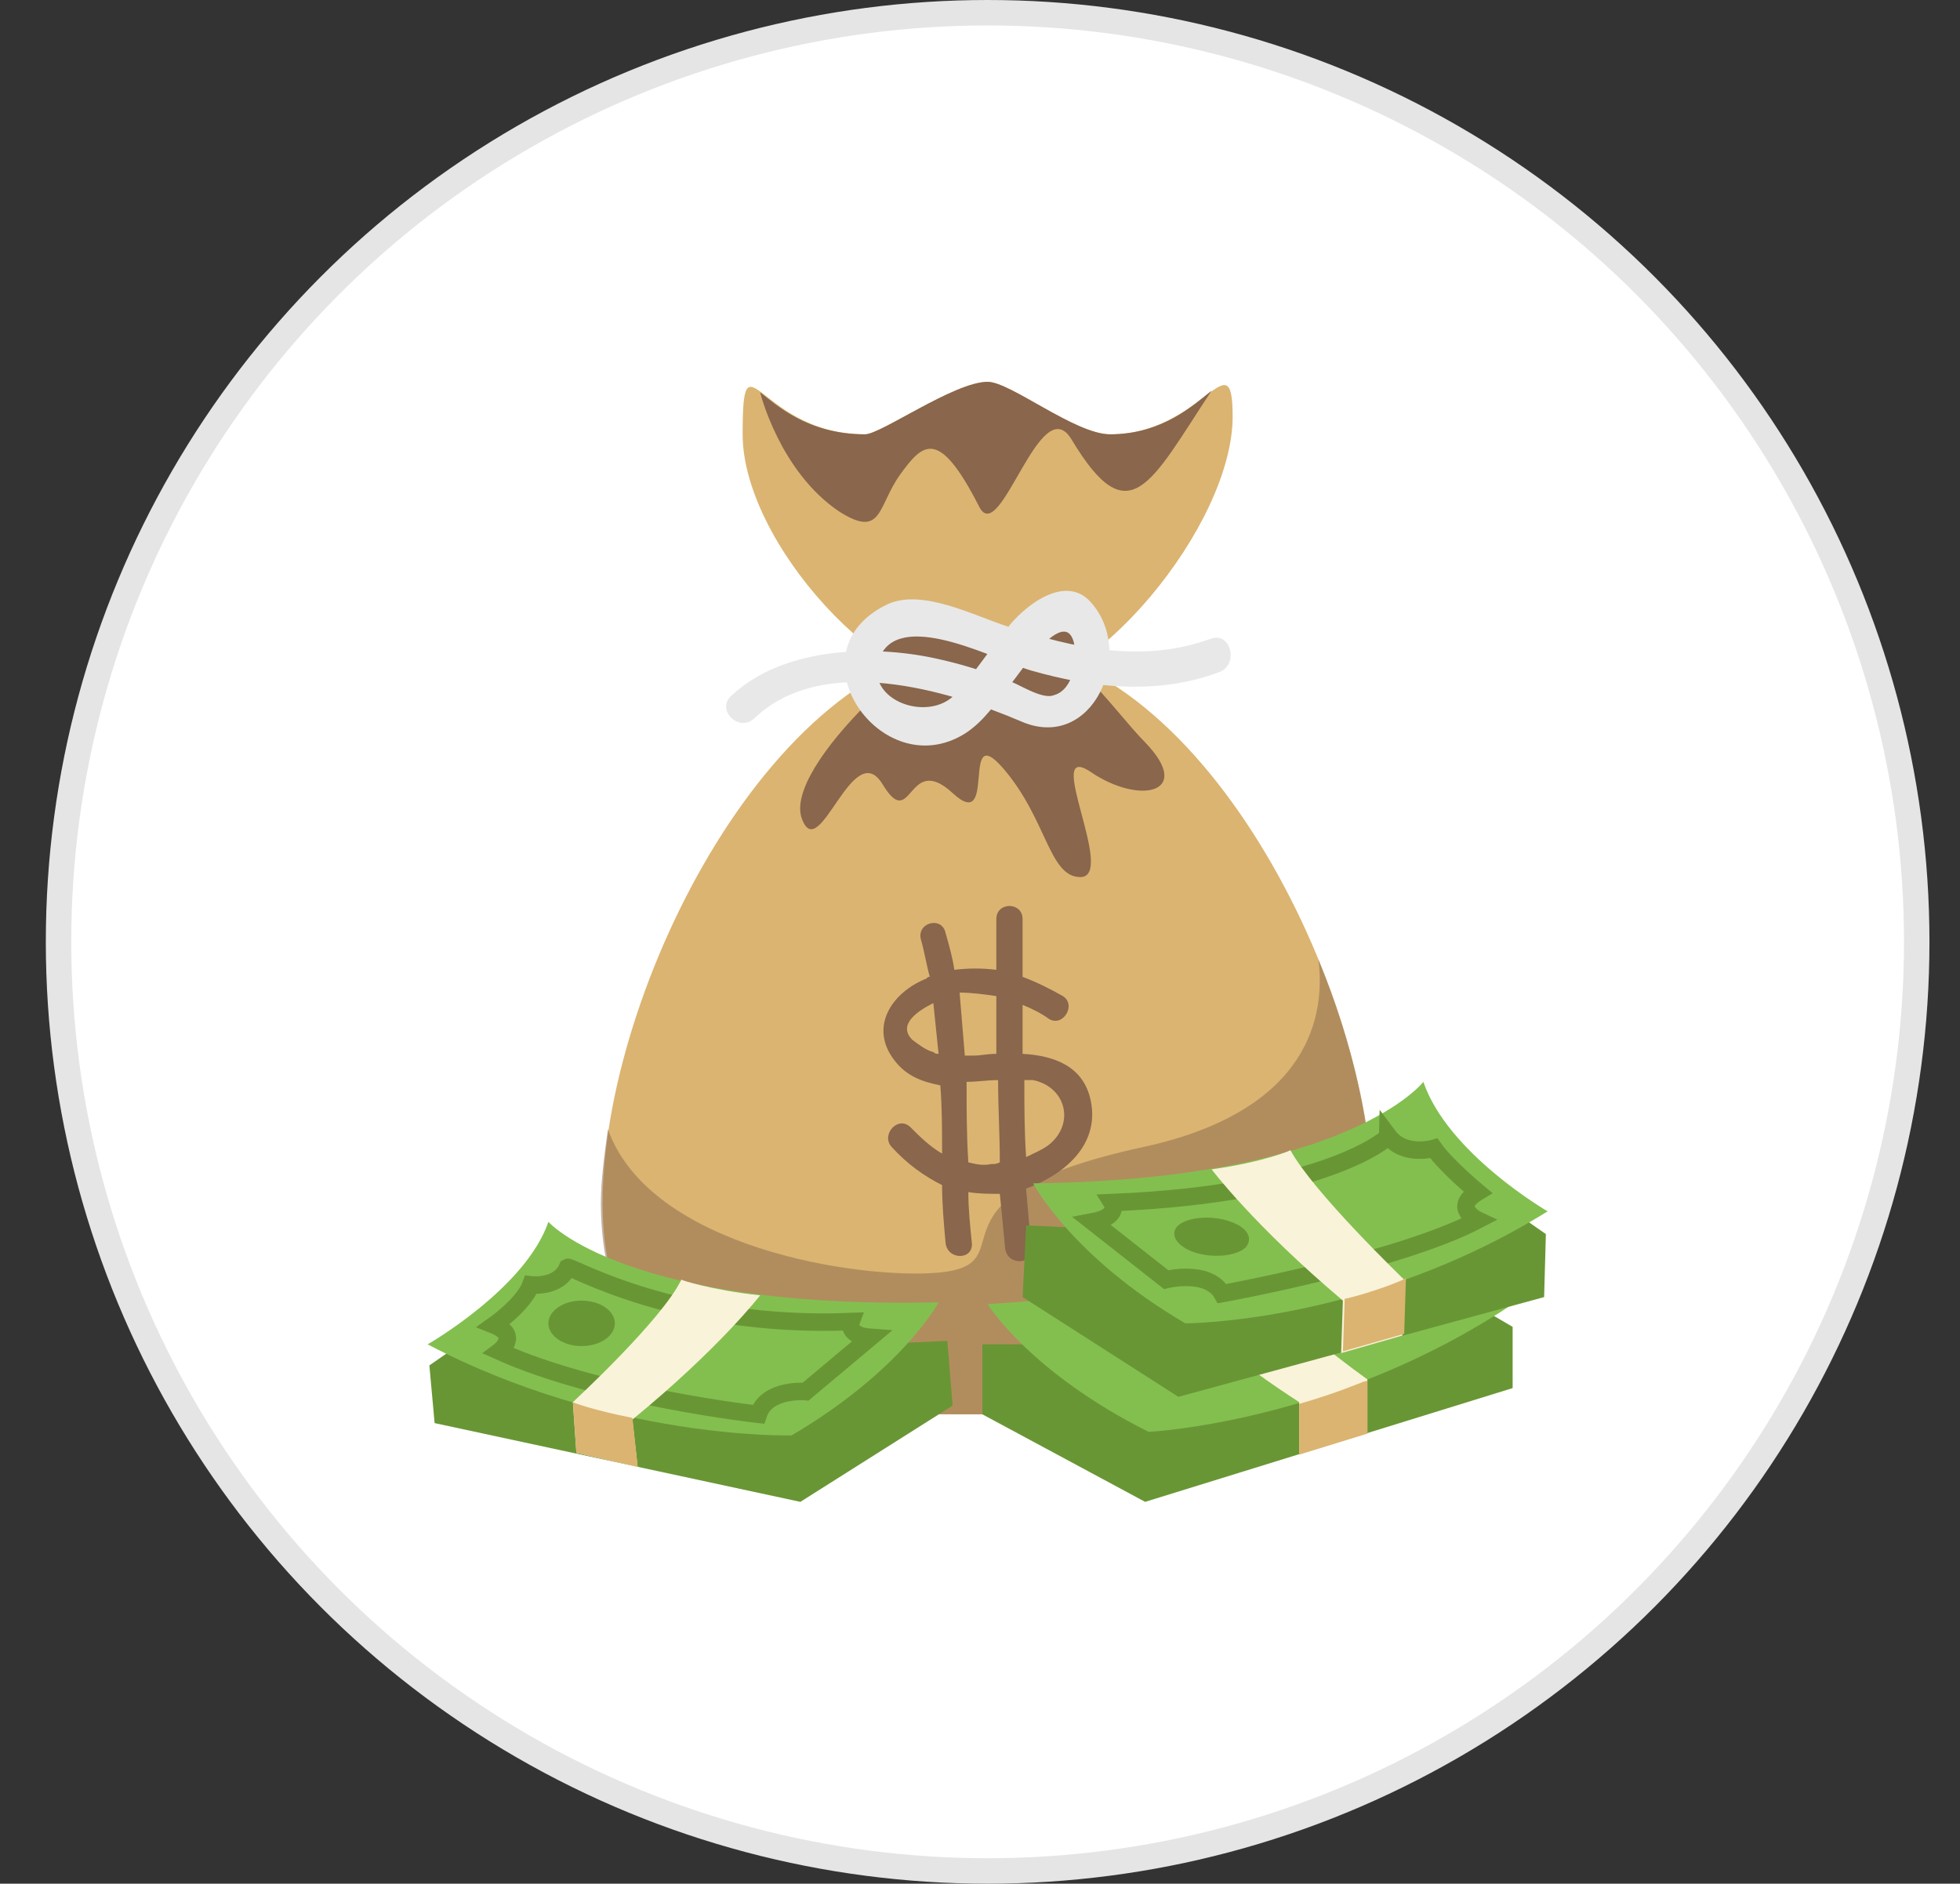 <svg width="77" height="74" viewBox="0 0 77 74" fill="none" xmlns="http://www.w3.org/2000/svg">
<rect x="0" y="0" width="77" height="74" fill="#333333" stroke="none"/>
<circle cx="38.8" cy="37" r="36.5" fill="white" stroke="#E5E5E5"/>
<g clip-path="url(#clip0_108_518)">
<path d="M53.925 47.244C53.925 55.562 47.187 55.562 38.8 55.562C30.412 55.562 23.675 55.562 23.675 47.244C23.675 38.925 30.481 25.312 38.8 25.312C47.119 25.312 53.925 38.856 53.925 47.244Z" fill="#DBB471"/>
<path opacity="0.5" d="M53.924 47.244C53.924 44.425 53.168 40.987 51.793 37.688C52.068 39.819 51.518 43.6 44.987 45.044C35.706 47.038 40.518 49.65 36.874 49.994C33.781 50.269 25.53 49.031 23.881 44.356C23.743 45.388 23.605 46.35 23.605 47.312C23.674 55.562 30.48 55.562 38.799 55.562C47.118 55.562 53.924 55.562 53.924 47.244Z" fill="#89664C"/>
<path d="M42.854 43.256C42.579 41.881 41.411 41.469 40.173 41.4V39.475C40.517 39.612 40.929 39.819 41.204 40.025C41.754 40.369 42.304 39.475 41.754 39.131C41.273 38.856 40.723 38.581 40.173 38.375V36.106C40.173 35.419 39.142 35.419 39.142 36.106V38.1C38.592 38.031 38.042 38.031 37.492 38.1C37.423 37.619 37.286 37.138 37.148 36.656C37.011 35.969 35.979 36.244 36.186 36.931C36.323 37.413 36.392 37.894 36.529 38.375C36.461 38.375 36.461 38.375 36.392 38.444C35.017 38.994 34.123 40.369 35.154 41.675C35.636 42.294 36.254 42.5 36.942 42.638C37.011 43.531 37.011 44.425 37.011 45.319C36.529 45.044 36.117 44.631 35.773 44.287C35.292 43.806 34.604 44.562 35.017 45.044C35.636 45.731 36.323 46.212 37.011 46.556C37.011 47.312 37.079 48.069 37.148 48.825C37.217 49.513 38.248 49.513 38.179 48.825C38.111 48.138 38.042 47.519 38.042 46.831C38.454 46.9 38.867 46.9 39.279 46.9C39.348 47.587 39.417 48.275 39.486 49.031C39.554 49.719 40.586 49.719 40.517 49.031C40.448 48.275 40.379 47.519 40.311 46.694C41.823 46.144 43.198 44.975 42.854 43.256ZM39.142 39.131V41.4C38.798 41.4 38.523 41.469 38.248 41.469H37.904L37.698 38.994C38.179 38.994 38.661 39.062 39.142 39.131ZM36.667 41.331C36.392 41.263 36.117 41.056 35.842 40.85C35.223 40.231 36.117 39.681 36.667 39.406C36.736 40.094 36.804 40.712 36.873 41.4C36.804 41.4 36.736 41.4 36.667 41.331ZM38.936 45.731C38.592 45.8 38.317 45.731 38.042 45.662C37.973 44.631 37.973 43.6 37.973 42.5C38.386 42.5 38.798 42.431 39.211 42.431C39.211 43.531 39.279 44.562 39.279 45.662C39.142 45.731 39.073 45.731 38.936 45.731ZM41.204 44.975C40.929 45.181 40.586 45.319 40.311 45.456C40.242 44.425 40.242 43.462 40.242 42.431H40.586C41.892 42.706 42.236 44.15 41.204 44.975Z" fill="#89664C"/>
<path d="M40.175 52.812H38.594V55.562L44.987 59L59.425 54.531V52.125L54.131 49.031L40.175 52.812Z" fill="#699635"/>
<path d="M38.8 51.231C38.8 51.231 40.45 53.913 45.125 56.25C45.125 56.25 52.412 55.906 59.425 51.231C59.425 51.231 55.369 49.237 54.2 46.625C54.2 46.625 51.45 50.475 38.8 51.231Z" fill="#83BF4F"/>
<path d="M35.706 52.744L37.218 52.675L37.424 55.219L31.443 59L17.074 55.906L16.868 53.638L21.749 50.269L35.706 52.744Z" fill="#699635"/>
<path d="M36.875 51.163C36.875 51.163 35.431 53.844 31.1 56.388C31.1 56.388 24.019 56.594 16.8 52.812C16.8 52.812 20.65 50.612 21.544 48C21.544 48 24.569 51.438 36.875 51.163Z" fill="#83BF4F"/>
<path d="M33.437 51.919C33.437 51.919 33.231 52.469 34.193 52.538L31.65 54.669C31.65 54.669 30.137 54.531 29.793 55.562C29.793 55.562 23.606 54.875 19.618 53.087C19.618 53.087 20.443 52.469 19.412 52.056C19.412 52.056 20.581 51.231 20.856 50.475C20.856 50.475 21.956 50.612 22.3 49.788C22.437 49.719 26.562 52.194 33.437 51.919Z" stroke="#699635" stroke-width="0.688" stroke-miterlimit="10"/>
<path d="M22.85 52.881C23.572 52.881 24.156 52.481 24.156 51.987C24.156 51.494 23.572 51.094 22.85 51.094C22.129 51.094 21.544 51.494 21.544 51.987C21.544 52.481 22.129 52.881 22.85 52.881Z" fill="#699635"/>
<path d="M29.862 50.887C29.862 50.887 28.281 52.95 24.843 55.769L25.05 57.625L22.643 57.075L22.506 55.081C22.506 55.081 26.012 51.85 26.768 50.269C26.7 50.269 27.937 50.681 29.862 50.887Z" fill="#F9F3D9"/>
<path d="M45.743 50.406C45.743 50.406 46.362 52.056 51.037 55.081V57.075L53.718 56.25V54.187C53.718 54.187 50.487 51.919 48.562 49.65L45.743 50.406Z" fill="#F9F3D9"/>
<path d="M41.825 48.206L40.312 48.138L40.175 50.956L46.294 54.875L60.662 50.956L60.731 48.481L55.712 44.975L41.825 48.206Z" fill="#699635"/>
<path d="M40.587 46.487C40.587 46.487 42.099 49.375 46.568 51.987C46.568 51.987 53.718 51.987 60.799 47.587C60.799 47.587 56.881 45.319 55.918 42.5C55.918 42.5 52.962 46.35 40.587 46.487Z" fill="#83BF4F"/>
<path d="M43.681 47.244C43.681 47.244 44.025 47.794 42.925 48L45.812 50.269C45.812 50.269 47.462 49.856 48.012 50.819C48.012 50.819 54.887 49.581 58.05 47.931C58.05 47.931 57.019 47.45 58.05 46.831C58.05 46.831 56.812 45.8 56.331 45.113C56.331 45.113 55.162 45.456 54.544 44.631C54.544 44.7 52.069 46.9 43.681 47.244Z" stroke="#699635" stroke-width="0.688" stroke-miterlimit="10"/>
<path d="M48.975 48.962C48.7 49.306 47.806 49.444 47.05 49.237C46.294 49.031 45.95 48.55 46.225 48.206C46.5 47.862 47.394 47.725 48.15 47.931C48.906 48.137 49.25 48.55 48.975 48.962Z" fill="#699635"/>
<path d="M47.6 45.937C47.6 45.937 49.25 48.137 52.756 51.094L52.687 53.156L55.093 52.469L55.162 50.269C55.162 50.269 51.587 46.831 50.693 45.181C50.762 45.181 49.593 45.662 47.6 45.937Z" fill="#F9F3D9"/>
<path d="M48.425 16.375C48.425 20.569 42.994 27.375 38.8 27.375C34.606 27.375 29.175 21.256 29.175 17.062C29.175 12.869 29.794 17.062 33.987 17.062C34.606 17.062 37.494 15 38.8 15C39.694 15 42.237 17.062 43.612 17.062C47.256 17.062 48.425 13.213 48.425 16.375Z" fill="#DBB471"/>
<path d="M37.562 24.144C37.15 24.419 35.156 24.213 34.537 24.694C33.712 25.313 34.881 26.756 34.056 27.65C32.406 29.3 31.1 31.156 31.512 32.188C32.2 33.975 33.506 28.888 34.675 30.813C35.844 32.738 35.637 29.506 37.425 31.156C39.212 32.806 37.7 28.2 39.419 30.194C41.137 32.188 41.206 34.456 42.444 34.456C43.887 34.456 40.931 29.025 42.856 30.331C44.781 31.638 46.912 31.156 44.987 29.163C44.369 28.544 43.544 27.444 42.581 26.481C42.237 26.138 42.512 24.35 42.169 24.075C41.756 23.731 40.725 24.831 40.312 24.625C39.487 24.213 39.762 24.969 38.525 25.175C37.7 25.45 38.387 23.594 37.562 24.144Z" fill="#89664C"/>
<path d="M29.657 28.2C32.338 25.656 37.219 27.1 40.107 28.337C42.925 29.575 44.644 25.656 42.857 23.662C41.825 22.494 40.175 23.869 39.557 24.694C38.869 25.519 38.319 26.412 37.563 27.237C36.463 28.475 33.782 27.444 34.607 25.725C35.5 23.937 39.282 26 40.519 26.344C42.925 27.031 45.469 27.306 47.875 26.412C48.7 26.137 48.357 24.762 47.532 25.106C44.85 26.069 42.169 25.45 39.625 24.625C38.319 24.212 36.257 23.112 34.882 23.731C30.963 25.587 34.607 30.881 37.907 28.819C38.663 28.337 39.144 27.581 39.694 26.894C40.038 26.481 41.757 23.869 42.169 25.175C42.375 25.862 42.169 27.1 41.413 27.306C40.932 27.512 39.969 26.825 39.488 26.687C38.594 26.344 37.7 26.069 36.738 25.862C34.194 25.312 30.757 25.45 28.763 27.306C28.075 27.856 29.038 28.819 29.657 28.2Z" fill="#E8E8E8"/>
<path d="M47.6 15.344C46.912 15.894 45.675 17.062 43.612 17.062C42.237 17.062 39.694 15 38.8 15C37.494 15 34.606 17.062 33.987 17.062C31.719 17.062 30.481 15.894 29.862 15.412C29.862 15.412 30.619 18.506 32.956 20.087C34.675 21.188 34.469 19.881 35.362 18.644C36.256 17.406 36.875 16.788 38.456 19.881C39.281 21.6 40.862 15.206 42.1 17.269C44.369 21.05 45.194 18.988 47.6 15.344Z" fill="#89664C"/>
<path d="M52.827 51.025L52.758 53.087L55.164 52.4L55.233 50.2C55.233 50.269 53.789 50.819 52.827 51.025Z" fill="#DBB471"/>
<path d="M51.039 55.15V57.144L53.72 56.319V54.256C53.652 54.188 52.964 54.6 51.039 55.15Z" fill="#DBB471"/>
<path d="M24.845 55.7L25.051 57.625L22.645 57.075L22.507 55.081C22.439 55.081 23.401 55.425 24.845 55.7Z" fill="#DBB471"/>
</g>
<defs>
<clipPath id="clip0_108_518">
<rect width="44" height="44" fill="white" transform="translate(16.8 15)"/>
</clipPath>
</defs>
</svg>
